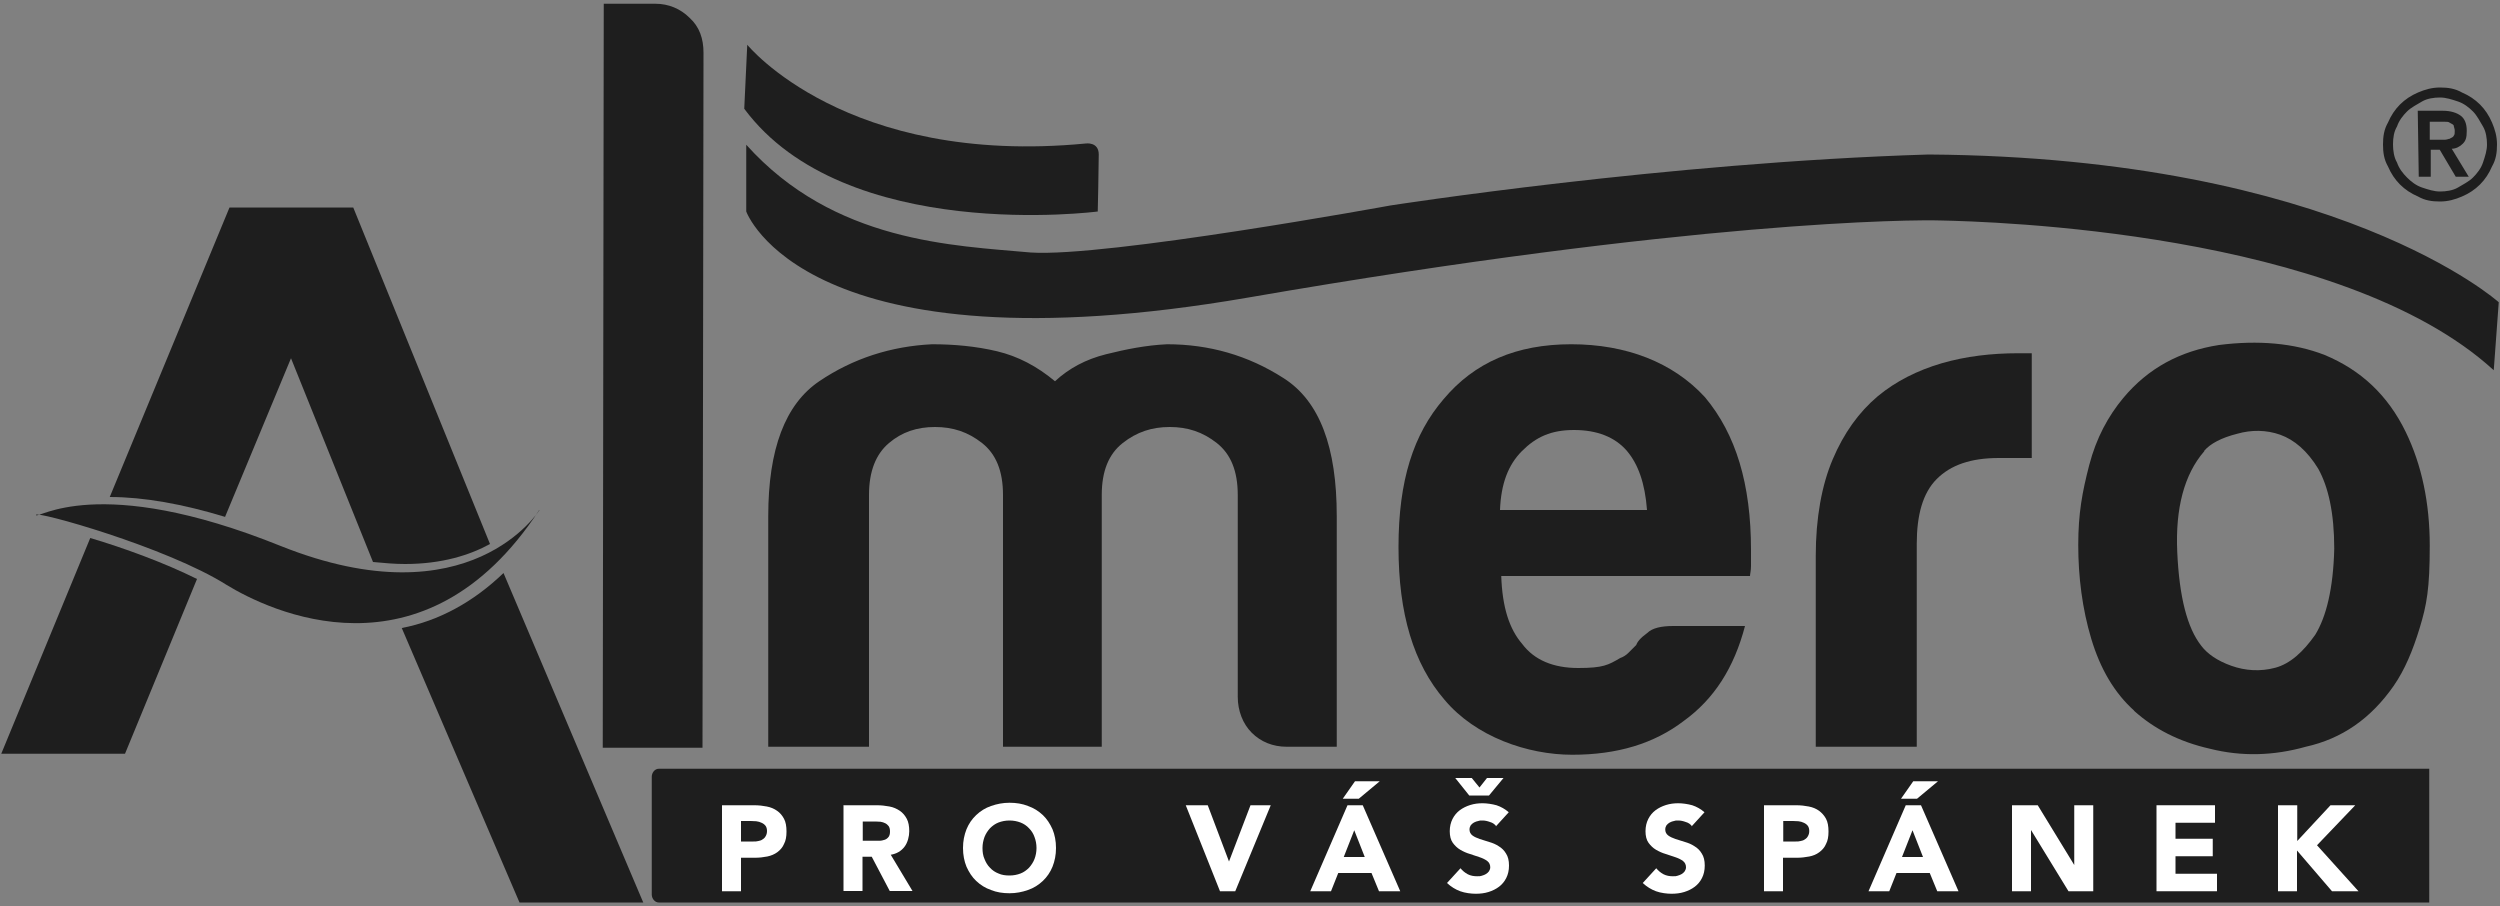 <?xml version="1.0" encoding="UTF-8"?>
<svg id="Vrstva_1" xmlns="http://www.w3.org/2000/svg" width="1000" height="362.5" version="1.1" viewBox="0 0 1000 362.5">
  <rect x="0" y="0" width="1000" height="362.5" fill="#808080" stroke="none"/>
  <!-- Generator: Adobe Illustrator 29.1.0, SVG Export Plug-In . SVG Version: 2.1.0 Build 142)  -->
  <defs>
    <style>
      .st0 {
        fill: #1e1e1e;
      }

      .st1 {
        fill: #fff;
      }
    </style>
  </defs>
  <path class="st0" d="M241.4,1.5h20.8c5.2,0,10,2,13.6,5.6,4,3.6,5.6,8.4,5.6,14l-.4,278h-39.9l.4-297.6Z"/>
  <path class="st0" d="M440.7,298.7h-39.5v-100.7c0-9.6-2.8-16.4-8.4-20.8-5.6-4.4-11.6-6.4-18.8-6.4s-13.2,2-18.4,6.4c-5.2,4.4-8,11.2-8,20.8v100.7h-40.3v-92.3c0-26.8,6.8-44.7,20.4-53.9,13.6-9.2,28.8-14,45.1-14.8,8.8,0,17.6.8,26,2.8,8.4,2,16,6,23.2,12,5.6-5.2,12.4-8.8,20.4-10.8s16-3.6,24.4-4c16.8,0,32.4,4.4,46.7,13.6,14.4,9.2,21.2,27.6,21.2,55.1v92.3h-20c-5.6,0-10.4-2-14-5.6s-5.6-8.8-5.6-14.4v-80.7c0-9.6-2.8-16.4-8.4-20.8-5.6-4.4-11.6-6.4-18.8-6.4s-13.2,2-18.8,6.4c-5.6,4.4-8.4,11.2-8.4,20.8v100.7Z"/>
  <path class="st0" d="M669.2,250.4h28.8c-4.4,16.8-12.4,29.2-24.4,37.9-12,9.2-26.8,13.6-44.7,13.6s-38.7-7.2-51.1-22c-12.4-14.4-18.4-34.4-18.4-61.1s6-45.1,18-59.1c12.4-14.8,29.2-22,51.1-22s40.7,7.2,53.5,21.2c12.4,14.8,18.4,34.8,18.4,61.1v6.4c0,2-.4,3.2-.4,4h-99.5c.4,12.4,3.2,21.2,8.4,27.2,4.8,6.4,12.4,9.6,22.4,9.6s12-1.2,16.8-4c1.2-.4,2.4-1.2,3.2-2l3.2-3.2c.4-1.2,1.6-2.8,4.4-4.8,2-2,5.6-2.8,10.4-2.8M600.1,204h58.7c-.8-10.8-3.6-18.4-8-23.6-4.8-5.6-12-8.4-21.2-8.4s-15.2,2.8-20.8,8.4c-5.6,5.6-8.4,13.2-8.8,23.6Z"/>
  <path class="st0" d="M726.3,298.7v-76.3c0-15.2,2.4-28.4,6.8-38.7,4.4-10.4,10.4-18.8,18-25.2,7.2-6,16-10.4,25.6-13.2,9.6-2.8,20-4,30.4-4h5.6v41.9h-13.2c-11.2,0-19.2,2.8-24.8,8.4-5.6,5.6-8,14.4-8,26v81.1h-40.3Z"/>
  <path class="st0" d="M853.7,284.3c-8-7.2-13.6-16.8-17.2-28.8-3.6-12-5.2-24.8-5.2-37.5s1.6-21.2,4.4-32,7.6-19.6,13.6-26.8c10-12,22.8-18.8,38.3-21.2,15.6-2,30-.8,42.3,4,14.4,6,25.2,16,32.4,30.8,6.4,13.2,9.6,28.4,9.6,45.5s-1.2,23.6-4,32.8-6,16.8-10.4,23.2c-9.2,13.2-20.8,21.2-35.2,24.4-12.8,3.6-25.6,4-38.3.8-12.4-2.8-22.4-8-30.4-15.2M881.7,180.5c-8,9.2-11.6,22.8-10.8,40.3.8,18,4,30.4,9.6,37.5,2.4,3.2,6.4,6,12,8s11.6,2.4,17.6.8,11.2-6.4,16-13.2c4.4-7.2,7.2-18.4,7.6-34.4,0-14.4-2.4-24.8-6.4-32-4.4-7.2-9.6-11.6-15.2-13.6-5.6-2-11.6-2-17.2-.4-6.4,1.6-10.8,4-13.2,6.8Z"/>
  <path class="st0" d="M90,206.8l26.4-63.5,32.8,81.5c4.4.4,8.4.8,12.8.8h0c14.8,0,26-3.6,34-8l-54.7-134.6h-49.5l-47.9,115.8c13.6,0,29.2,2.8,46.3,8"/>
  <path class="st0" d="M201.4,229.2c-12,11.6-26,19.2-40.7,22l47.1,109.8h49.5l-55.9-131.8Z"/>
  <path class="st0" d="M36.1,215.2L.5,301.5h49.5l28.8-69.9c-12.8-6.4-29.2-12.4-42.7-16.4"/>
  <path class="st0" d="M215.8,204s-27.6,44.7-103.5,14.4c-73.5-29.6-97.5-10.4-97.9-12.4-.8-2,52.3,12.8,76.3,28,16.4,10,78.7,40.7,125-30"/>
  <path class="st0" d="M298.5,57.8v26.8s23.2,65.1,200.9,34.4c177.8-30.8,266-31.2,277.2-30.8,18,.4,159.8,4,220.9,59.9l2-27.2s-64.3-57.9-228.1-59.1c-105.1,3.2-215.3,20.4-215.3,20.4,0,0-113.8,20.8-143.8,18.8-30.8-2.8-78.7-4-113.8-43.1"/>
  <path class="st0" d="M298.9,17.9s39.5,48.7,135.4,39.5c0,0,5.2-.8,5.2,4.4s-.4,22.8-.4,22.8c0,0-101.1,13.2-141.4-41.1l1.2-25.6Z"/>
  <path class="st0" d="M263.5,307.5c-1.6,0-2.8,1.6-2.8,3.2v47.1c0,1.6,1.2,3.2,2.8,3.2h708.2v-53.5H263.5Z"/>
  <path class="st0" d="M953.2,57.8c0-3.2.4-6,2-8.8,1.2-2.8,2.8-5.2,4.8-7.2s4.4-3.6,7.2-4.8,5.6-2,8.8-2,6,.4,8.8,2c2.8,1.2,5.2,2.8,7.2,4.8s3.6,4.4,4.8,7.2,2,5.6,2,8.8-.4,6-2,8.8c-1.2,2.8-2.8,5.2-4.8,7.2s-4.4,3.6-7.2,4.8c-2.8,1.2-5.6,2-8.8,2s-6-.4-8.8-2c-2.8-1.2-5.2-2.8-7.2-4.8s-3.6-4.4-4.8-7.2c-1.6-2.8-2-5.6-2-8.8ZM957.2,57.8c0,2.4.4,5.2,1.6,7.2.8,2.4,2.4,4.4,4,6s3.6,3.2,6,4,4.8,1.6,7.2,1.6,5.2-.4,7.2-1.6,4.4-2.4,6-4,3.2-3.6,4-6,1.6-4.8,1.6-7.2-.4-5.2-1.6-7.2-2.4-4.4-4-6-3.6-3.2-6-4-4.8-1.6-7.2-1.6-5.2.4-7.2,1.6-4.4,2.4-6,4-3.2,3.6-4,6c-1.2,2-1.6,4.4-1.6,7.2ZM967.1,44.3h10c3.2,0,5.6.8,7.2,2,1.6,1.2,2.4,3.2,2.4,6s-.4,4-1.6,5.2c-1.2,1.2-2.8,2-4.4,2l6.8,11.2h-5.2l-6.4-10.8h-3.6v10.8h-4.8l-.4-26.4h0ZM971.9,55.9h6c.8,0,1.6-.4,2-.4.4-.4,1.2-.4,1.6-1.2.4-.4.4-1.2.4-2s-.4-1.6-.4-2-.8-.8-1.6-1.2c-.4-.4-1.2-.4-2-.4h-6v7.2Z"/>
  <g>
    <path class="st1" d="M288.9,322.1h12.8c1.8,0,3.5.2,5,.5,1.6.3,3,.9,4.1,1.7,1.2.8,2.1,1.9,2.8,3.2.7,1.3,1,3,1,5.1s-.3,3.7-1,5c-.6,1.4-1.5,2.4-2.7,3.3-1.1.8-2.5,1.4-4,1.7s-3.2.5-5,.5h-5.5v13.4h-7.6v-34.4ZM296.4,336.6h5c.7,0,1.3,0,2-.2.6-.1,1.2-.3,1.7-.7.5-.3.9-.7,1.2-1.3.3-.5.5-1.2.5-2s-.2-1.6-.6-2.1c-.4-.5-.9-.9-1.6-1.2-.6-.3-1.3-.5-2.1-.6-.8,0-1.5-.1-2.2-.1h-3.9v8.2Z"/>
    <path class="st1" d="M337.5,322.1h13.3c1.7,0,3.4.2,5,.5,1.6.3,2.9.9,4.1,1.7,1.2.8,2.1,1.9,2.8,3.2.7,1.3,1,3,1,5s-.6,4.5-1.9,6.2c-1.3,1.7-3.1,2.8-5.5,3.2l8.7,14.5h-9.1l-7.2-13.7h-3.7v13.7h-7.6v-34.4ZM345.1,336.3h4.5c.7,0,1.4,0,2.2,0,.8,0,1.4-.2,2.1-.4.6-.2,1.1-.6,1.5-1.1.4-.5.6-1.2.6-2.2s-.2-1.6-.5-2.1c-.4-.5-.8-.9-1.4-1.2-.6-.3-1.2-.5-1.9-.6-.7,0-1.4-.1-2.1-.1h-5v7.8Z"/>
    <path class="st1" d="M385.2,339.2c0-2.8.5-5.2,1.4-7.5.9-2.2,2.2-4.1,3.9-5.7s3.6-2.8,5.9-3.6c2.3-.8,4.7-1.3,7.4-1.3s5.2.4,7.4,1.3c2.3.8,4.2,2,5.9,3.6s2.9,3.5,3.9,5.7c.9,2.2,1.4,4.7,1.4,7.5s-.5,5.2-1.4,7.5c-.9,2.2-2.2,4.1-3.9,5.7-1.7,1.6-3.6,2.8-5.9,3.6-2.3.8-4.7,1.3-7.4,1.3s-5.2-.4-7.4-1.3c-2.3-.8-4.2-2-5.9-3.6-1.7-1.6-2.9-3.5-3.9-5.7-.9-2.2-1.4-4.7-1.4-7.5ZM393,339.2c0,1.6.2,3.1.8,4.4.5,1.3,1.2,2.5,2.2,3.5.9,1,2.1,1.8,3.4,2.3,1.3.6,2.8.8,4.4.8s3.1-.3,4.4-.8c1.3-.5,2.4-1.3,3.4-2.3.9-1,1.7-2.2,2.2-3.5.5-1.3.8-2.8.8-4.4s-.3-3.1-.8-4.4c-.5-1.4-1.2-2.5-2.2-3.5-.9-1-2.1-1.8-3.4-2.3s-2.8-.8-4.4-.8-3.1.3-4.4.8-2.4,1.3-3.4,2.3c-.9,1-1.7,2.2-2.2,3.5-.5,1.4-.8,2.8-.8,4.4Z"/>
    <path class="st1" d="M474.5,322.1h8.6l8.5,22.5h0l8.6-22.5h8.1l-14.2,34.4h-6.1l-13.7-34.4Z"/>
    <path class="st1" d="M538.8,322.1h6.3l15,34.4h-8.5l-3-7.3h-13.3l-2.9,7.3h-8.3l14.9-34.4ZM542,312.5h9.9l-8.4,7h-6.4l4.9-7ZM541.7,332.1l-4.2,10.7h8.4l-4.2-10.7Z"/>
    <path class="st1" d="M598.5,330.5c-.6-.8-1.4-1.4-2.5-1.7-1.1-.4-2-.6-3-.6s-1.1,0-1.7.2c-.6.1-1.1.3-1.7.6-.5.3-.9.6-1.3,1.1-.3.5-.5,1-.5,1.7,0,1,.4,1.8,1.2,2.4.8.6,1.8,1,2.9,1.4,1.2.4,2.5.8,3.8,1.2,1.4.4,2.6.9,3.8,1.7,1.2.7,2.2,1.7,2.9,2.9.8,1.2,1.2,2.8,1.2,4.8s-.4,3.6-1.1,5c-.7,1.4-1.7,2.6-2.9,3.5s-2.6,1.6-4.2,2.1c-1.6.5-3.3.7-5.1.7s-4.3-.3-6.2-1c-1.9-.7-3.7-1.8-5.3-3.3l5.4-5.9c.8,1,1.8,1.8,2.9,2.4,1.2.6,2.4.8,3.7.8s1.2,0,1.9-.2,1.2-.4,1.7-.7c.5-.3.9-.7,1.2-1.1.3-.5.5-1,.5-1.6,0-1-.4-1.9-1.2-2.5-.8-.6-1.8-1.1-3-1.5-1.2-.4-2.5-.8-3.9-1.3-1.4-.4-2.7-1-3.9-1.7s-2.2-1.7-3-2.8-1.2-2.7-1.2-4.6.4-3.5,1.1-4.9c.7-1.4,1.7-2.6,2.9-3.5,1.2-.9,2.6-1.6,4.2-2.1,1.6-.5,3.2-.7,4.9-.7s3.8.3,5.6.8c1.8.6,3.4,1.5,4.9,2.8l-5.2,5.7ZM588.7,311.2l3.1,3.8,3-3.8h6.6l-5.8,7h-7.9l-5.6-7h6.7Z"/>
    <path class="st1" d="M676.8,330.5c-.6-.8-1.4-1.4-2.5-1.7-1.1-.4-2-.6-3-.6s-1.1,0-1.7.2c-.6.1-1.1.3-1.7.6-.5.3-.9.6-1.3,1.1-.3.5-.5,1-.5,1.7,0,1,.4,1.8,1.2,2.4.8.6,1.8,1,2.9,1.4,1.2.4,2.5.8,3.8,1.2,1.4.4,2.6.9,3.8,1.7,1.2.7,2.2,1.7,2.9,2.9.8,1.2,1.2,2.8,1.2,4.8s-.4,3.6-1.1,5c-.7,1.4-1.7,2.6-2.9,3.5s-2.6,1.6-4.2,2.1c-1.6.5-3.3.7-5.1.7s-4.3-.3-6.2-1c-1.9-.7-3.7-1.8-5.3-3.3l5.4-5.9c.8,1,1.8,1.8,2.9,2.4,1.2.6,2.4.8,3.7.8s1.2,0,1.9-.2,1.2-.4,1.7-.7c.5-.3.9-.7,1.2-1.1.3-.5.5-1,.5-1.6,0-1-.4-1.9-1.2-2.5-.8-.6-1.8-1.1-3-1.5-1.2-.4-2.5-.8-3.9-1.3-1.4-.4-2.7-1-3.9-1.7s-2.2-1.7-3-2.8-1.2-2.7-1.2-4.6.4-3.5,1.1-4.9c.7-1.4,1.7-2.6,2.9-3.5,1.2-.9,2.6-1.6,4.2-2.1,1.6-.5,3.2-.7,4.9-.7s3.8.3,5.6.8c1.8.6,3.4,1.5,4.9,2.8l-5.2,5.7Z"/>
    <path class="st1" d="M705.7,322.1h12.8c1.8,0,3.5.2,5,.5,1.6.3,3,.9,4.1,1.7s2.1,1.9,2.8,3.2c.7,1.3,1,3,1,5.1s-.3,3.7-1,5c-.6,1.4-1.5,2.4-2.7,3.3s-2.5,1.4-4,1.7c-1.6.3-3.2.5-5,.5h-5.5v13.4h-7.6v-34.4ZM713.3,336.6h5c.7,0,1.3,0,2-.2.6-.1,1.2-.3,1.7-.7.5-.3.9-.7,1.2-1.3.3-.5.5-1.2.5-2s-.2-1.6-.6-2.1c-.4-.5-.9-.9-1.6-1.2-.6-.3-1.3-.5-2.1-.6-.8,0-1.5-.1-2.2-.1h-3.9v8.2Z"/>
    <path class="st1" d="M762.1,322.1h6.3l15,34.4h-8.5l-3-7.3h-13.3l-2.9,7.3h-8.3l14.9-34.4ZM765.3,312.5h9.9l-8.4,7h-6.4l4.9-7ZM765,332.1l-4.2,10.7h8.4l-4.2-10.7Z"/>
    <path class="st1" d="M804.8,322.1h10.3l14.6,23.9h0v-23.9h7.6v34.4h-9.9l-15-24.5h0v24.5h-7.6v-34.4Z"/>
    <path class="st1" d="M862.7,322.1h23.3v7h-15.8v6.4h14.9v7h-14.9v7h16.6v7h-24.2v-34.4Z"/>
    <path class="st1" d="M911.3,322.1h7.6v14.3l13.3-14.3h9.9l-15.3,16,16.6,18.4h-10.6l-14-16.3v16.3h-7.6v-34.4Z"/>
  </g>
</svg>